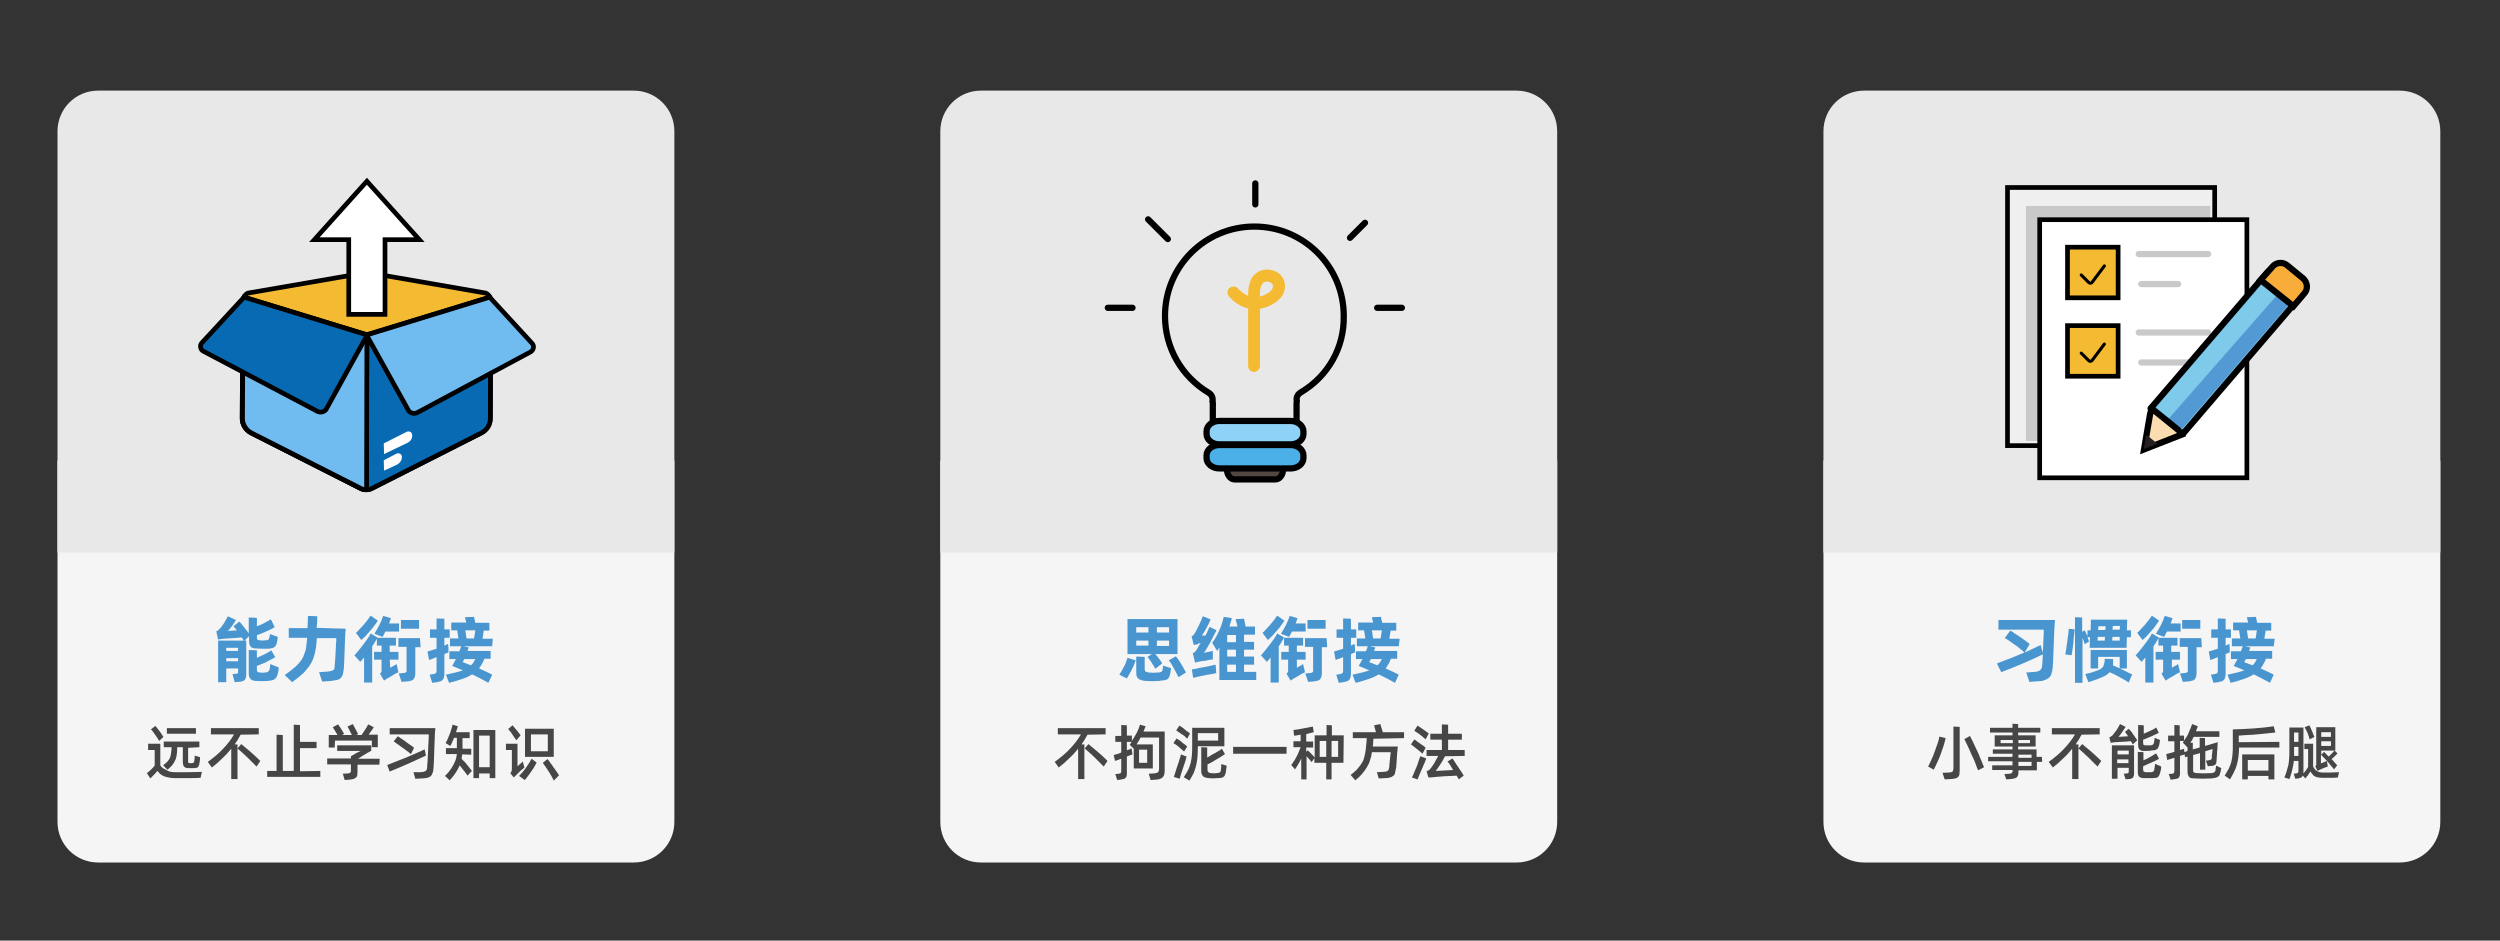 <?xml version="1.0" encoding="utf-8"?>
<!-- Generator: Adobe Illustrator 24.2.3, SVG Export Plug-In . SVG Version: 6.00 Build 0)  -->
<svg version="1.1" id="图层_1" xmlns="http://www.w3.org/2000/svg" xmlns:xlink="http://www.w3.org/1999/xlink" x="0px" y="0px"
	 viewBox="0 0 800 301" style="enable-background:new 0 0 800 301;" xml:space="preserve">
<rect x="0" y="0" width="800" height="301" fill="#333333" stroke="none"/>
<style type="text/css">
	.st0{fill:#F5F5F5;}
	.st1{fill:#4995D0;}
	.st2{fill:#474647;}
	.st3{fill:#E8E8E8;}
	.st4{fill:#F4BA32;stroke:#000000;stroke-width:1.5;stroke-miterlimit:10;}
	.st5{fill:#076AB3;stroke:#000000;stroke-width:1.5;stroke-miterlimit:10;}
	.st6{fill:#70BCF0;stroke:#000000;stroke-width:1.5;stroke-miterlimit:10;}
	.st7{fill:#FFFFFF;}
	.st8{fill:#DFDFF7;stroke:#000000;stroke-width:0.75;stroke-miterlimit:10;}
	.st9{fill:#FFFFFF;stroke:#000000;stroke-width:1.5;stroke-miterlimit:10;}
	.st10{fill:#534741;stroke:#000000;stroke-width:2;stroke-miterlimit:10;}
	.st11{fill:none;stroke:#000000;stroke-width:2;stroke-miterlimit:10;}
	.st12{fill:#F4BA32;}
	.st13{fill:#8FD2F7;stroke:#000000;stroke-width:2;stroke-miterlimit:10;}
	.st14{fill:#4BAFE8;stroke:#000000;stroke-width:2;stroke-miterlimit:10;}
	.st15{fill:none;stroke:#000000;stroke-width:2;stroke-linecap:round;stroke-miterlimit:10;}
	.st16{fill:#EFEFEF;stroke:#000000;stroke-width:1.5;stroke-miterlimit:10;}
	.st17{fill:#C9C9C9;}
	.st18{fill:#F4BA32;stroke:#000000;stroke-linecap:round;stroke-miterlimit:10;}
	.st19{fill:none;stroke:#C9C9C9;stroke-width:2;stroke-linecap:round;stroke-miterlimit:10;}
	.st20{fill:#7DCAEB;stroke:#000000;stroke-width:2;stroke-miterlimit:10;}
	.st21{fill:#5399D3;}
	.st22{fill:#FBDDB1;stroke:#000000;stroke-width:2;stroke-miterlimit:10;}
	.st23{fill:#231F20;}
	.st24{fill:#F8AD3B;stroke:#000000;stroke-width:2;stroke-miterlimit:10;}
</style>
<path class="st0" d="M18.4,147.4h197.4V263c0,7.2-5.8,13-13,13H31.4c-7.2,0-13-5.8-13-13V147.4z"/>
<path class="st0" d="M300.9,147.4h197.4V263c0,7.2-5.8,13-13,13H313.9c-7.2,0-13-5.8-13-13V147.4z"/>
<path class="st0" d="M583.5,147.4h197.4V263c0,7.2-5.8,13-13,13H596.5c-7.2,0-13-5.8-13-13V147.4z"/>
<g>
	<path class="st1" d="M81.8,207.5c-0.7,0-1.3-0.2-1.6-0.6c-0.4-0.4-0.5-1-0.5-1.9v-1.4l-1.5,1.4h0.6v10.6c0,0.5,0,0.9-0.1,1.2
		c-0.1,0.3-0.2,0.6-0.4,0.8c-0.2,0.2-0.5,0.3-0.8,0.4s-0.7,0.2-1.3,0.2l-1.1,0.1l-0.7-2.6l1.2-0.1c0.3,0,0.4-0.1,0.5-0.2
		c0.1-0.1,0.1-0.4,0.1-0.8v-0.7h-3.8v4.4h-2.6V205H78l-0.6-1c-0.4,0-0.8,0-1.3,0.1c-0.5,0-1,0.1-1.5,0.1c-0.5,0-1,0.1-1.5,0.1
		c-0.5,0-1,0.1-1.4,0.1c-0.4,0-0.7,0.1-1,0.1c-0.3,0-0.6,0.1-0.9,0.2l-0.6-2.7c0.2-0.1,0.4-0.1,0.5-0.2s0.2-0.2,0.3-0.3
		c0.1-0.1,0.3-0.3,0.6-0.6c0.3-0.3,0.5-0.7,0.8-1.1c0.3-0.4,0.6-0.8,0.8-1.3c0.3-0.4,0.5-0.9,0.7-1.3l2.6,1.2
		c-0.2,0.3-0.4,0.7-0.7,1.1c-0.2,0.4-0.5,0.7-0.7,1c-0.2,0.3-0.5,0.6-0.7,0.9c-0.2,0.2-0.4,0.4-0.5,0.5c0.4,0,0.9-0.1,1.4-0.1
		c0.5,0,1-0.1,1.5-0.1c-0.2-0.3-0.4-0.5-0.6-0.7c-0.2-0.2-0.3-0.4-0.5-0.6l1.9-1.5c0.2,0.2,0.5,0.5,0.7,0.8s0.5,0.6,0.8,1
		s0.5,0.7,0.8,1s0.5,0.7,0.7,1v-5.1l2.6,0.1v2.7c0.4-0.2,0.8-0.3,1.3-0.5c0.4-0.2,0.9-0.4,1.2-0.6c0.4-0.2,0.8-0.4,1.1-0.6
		s0.6-0.4,0.9-0.5l1.2,2.5c-0.3,0.2-0.7,0.4-1.1,0.6s-0.9,0.5-1.5,0.7c-0.5,0.2-1,0.5-1.6,0.7s-1,0.4-1.5,0.6v0.7
		c0,0.4,0.1,0.6,0.2,0.7c0.1,0.1,0.3,0.1,0.7,0.2c0.6,0.1,1.2,0.1,1.8,0c0.5,0,0.8-0.1,0.9-0.2c0.2-0.1,0.3-0.3,0.4-0.7
		c0.1-0.2,0.1-0.4,0.1-0.5c0-0.2,0.1-0.4,0.1-0.6l2.5,0.9c0,0.2-0.1,0.5-0.1,0.7c0,0.2-0.1,0.4-0.1,0.7c-0.1,0.5-0.2,0.8-0.3,1.1
		c-0.1,0.3-0.3,0.5-0.5,0.7c-0.2,0.2-0.5,0.3-0.8,0.4c-0.3,0.1-0.7,0.1-1.2,0.2C84.5,207.6,83.2,207.6,81.8,207.5z M72.4,207.3v1
		h3.8v-1L72.4,207.3L72.4,207.3z M76.2,211.6l0-1h-3.8v1H76.2z M89.2,213.6c0,0.2-0.1,0.5-0.1,0.9c-0.1,0.4-0.1,0.7-0.2,1
		c-0.1,0.5-0.2,0.8-0.4,1.1c-0.1,0.3-0.3,0.5-0.6,0.7c-0.2,0.2-0.5,0.3-0.9,0.4c-0.3,0.1-0.8,0.1-1.3,0.2c-1.3,0.1-2.6,0.1-3.8,0
		c-0.7,0-1.3-0.2-1.7-0.6c-0.4-0.4-0.6-1-0.6-1.9V208l2.6,0.1v2.4c0.4-0.2,0.8-0.4,1.3-0.6c0.4-0.2,0.9-0.4,1.3-0.6
		c0.4-0.2,0.8-0.4,1.1-0.6c0.4-0.2,0.7-0.4,0.9-0.6l1.3,2.2c-0.4,0.2-0.8,0.5-1.3,0.7c-0.5,0.3-1,0.5-1.5,0.8
		c-0.5,0.3-1.1,0.5-1.6,0.7c-0.6,0.2-1.1,0.5-1.5,0.6v1.2c0,0.4,0.1,0.6,0.2,0.7c0.2,0.1,0.4,0.2,0.8,0.2c0.5,0.1,1.1,0.1,1.6,0
		c0.2,0,0.5,0,0.6-0.1c0.2,0,0.3-0.1,0.4-0.2c0.1-0.1,0.2-0.2,0.3-0.3s0.1-0.3,0.2-0.5c0-0.2,0.1-0.4,0.1-0.7s0.1-0.6,0.1-0.9
		L89.2,213.6z"/>
	<path class="st1" d="M110.6,201.2c0,0.3,0,0.8-0.1,1.4c0,0.7-0.1,1.4-0.1,2.3c0,0.9-0.1,1.8-0.1,2.7s-0.1,1.9-0.1,2.7
		c0,0.9-0.1,1.7-0.1,2.3c0,0.7-0.1,1.2-0.1,1.6c-0.1,0.7-0.2,1.2-0.3,1.7c-0.2,0.4-0.4,0.8-0.7,1.1c-0.3,0.3-0.7,0.5-1.2,0.6
		c-0.5,0.1-1.1,0.2-1.8,0.3l-2.9,0.2l-1-3l2.8-0.2c0.5-0.1,0.9-0.1,1.1-0.2c0.3-0.1,0.5-0.2,0.7-0.3c0.2-0.1,0.3-0.3,0.3-0.6
		c0.1-0.3,0.1-0.6,0.1-1c0-0.2,0-0.5,0.1-1c0-0.4,0.1-0.9,0.1-1.5c0-0.6,0.1-1.1,0.1-1.8c0-0.6,0.1-1.2,0.1-1.8c0-0.6,0-1.1,0.1-1.5
		c0-0.5,0-0.8,0-1h-6.2c-0.1,1.8-0.3,3.3-0.6,4.6c-0.3,1.3-0.7,2.5-1.3,3.5c-0.6,1-1.4,2-2.3,3c-1,0.9-2.2,1.9-3.7,3l-2.4-2.3
		c0.9-0.6,1.6-1.1,2.3-1.7c0.7-0.5,1.3-1.1,1.8-1.6c0.5-0.5,1-1.1,1.3-1.6c0.4-0.6,0.7-1.2,0.9-1.9c0.3-0.7,0.5-1.4,0.6-2.3
		c0.1-0.8,0.2-1.8,0.3-2.8h-5.9v-3.1h6c0-0.7,0.1-1.5,0.1-2.2c0-0.7,0-1.3,0.1-1.7l2.9,0.1c0,0.1,0,0.3,0,0.6c0,0.3,0,0.6,0,0.9
		c0,0.3,0,0.7-0.1,1.1c0,0.4,0,0.8-0.1,1.1L110.6,201.2L110.6,201.2z"/>
	<path class="st1" d="M120.8,204c-0.5,0.9-1,1.9-1.7,2.8v11.6h-2.6v-8c-0.2,0.2-0.4,0.5-0.6,0.7c-0.2,0.2-0.4,0.5-0.6,0.7l-1.9-2.1
		c0.4-0.4,0.8-0.9,1.3-1.5c0.5-0.6,1-1.2,1.5-1.9c0.5-0.7,1-1.3,1.4-1.9c0.4-0.6,0.8-1.2,1-1.7L120.8,204z M120.9,198.6
		c-0.3,0.5-0.7,1-1.1,1.6c-0.4,0.5-0.8,1.1-1.3,1.6s-0.9,1.1-1.4,1.6c-0.5,0.5-1,1-1.5,1.4l-1.7-2.3c0.4-0.3,0.8-0.7,1.2-1.2
		c0.4-0.5,0.9-0.9,1.3-1.4s0.8-1,1.2-1.5c0.4-0.5,0.7-1,1-1.4L120.9,198.6z M119.8,202.8c0.6-0.9,1.1-1.9,1.6-2.8
		c0.5-1,0.9-1.9,1.2-2.9l2.5,0.7c-0.1,0.3-0.2,0.6-0.3,0.9c-0.1,0.3-0.2,0.6-0.3,0.8h3.2v2.6h-4.4c-0.1,0.3-0.3,0.6-0.4,0.8
		c-0.1,0.3-0.3,0.6-0.5,0.9L119.8,202.8z M124.9,213.7c0.3-0.2,0.6-0.4,1-0.6c0.4-0.2,0.7-0.4,1-0.6l0.6,2.6
		c-0.1,0.1-0.3,0.2-0.6,0.3c-0.3,0.1-0.6,0.3-0.9,0.5c-0.3,0.2-0.6,0.4-1,0.6c-0.3,0.2-0.6,0.4-0.9,0.5c-0.2,0.1-0.4,0.2-0.6,0.4
		c-0.2,0.1-0.4,0.2-0.6,0.4l-1.3-2.2c0.2-0.2,0.3-0.4,0.4-0.5c0.1-0.2,0.1-0.4,0.1-0.7v-3.3h-2.4v-2.5h2.4v-2h-1.5v-2.5h6.1v2.5h-2
		v2h2.8v2.5h-2.8L124.9,213.7L124.9,213.7z M134.6,207.1h-1.7v8.3c0,0.6-0.1,1-0.2,1.3c-0.1,0.3-0.3,0.6-0.5,0.8s-0.6,0.3-1,0.4
		c-0.4,0.1-0.9,0.2-1.5,0.2l-1.2,0.1l-0.9-2.7l1.2-0.1c0.3,0,0.5-0.1,0.7-0.1c0.2,0,0.3-0.1,0.4-0.2s0.1-0.2,0.2-0.3s0-0.3,0-0.5
		v-7.3h-2.6v-2.8h6.9L134.6,207.1L134.6,207.1z M134.1,201.2h-5.8v-2.8h5.8V201.2z"/>
	<path class="st1" d="M143.5,208.8c-0.2,0.1-0.4,0.1-0.6,0.2c-0.2,0.1-0.5,0.2-0.7,0.3v5.9c0,0.5,0,1-0.1,1.4
		c-0.1,0.4-0.2,0.7-0.4,0.9c-0.2,0.2-0.4,0.4-0.7,0.5c-0.3,0.1-0.7,0.2-1.2,0.3l-1.5,0.2l-0.8-2.6l1.2-0.2c0.4-0.1,0.7-0.2,0.8-0.3
		c0.1-0.2,0.2-0.4,0.2-0.8v-4.3c-0.5,0.2-0.9,0.3-1.3,0.5c-0.4,0.2-0.8,0.3-1.1,0.4l-0.5-2.7c0.4-0.1,0.8-0.3,1.3-0.4
		c0.5-0.2,1-0.3,1.6-0.5v-3.5h-2.1v-2.7h2.1v-3.5l2.5,0.1v3.4h1.7v2.7h-1.7v2.5c0.2-0.1,0.4-0.2,0.6-0.3c0.2-0.1,0.4-0.2,0.6-0.2
		l0.1,1.3L143.5,208.8z M157.5,206.8h-9.2l1.7,0.4l-0.4,1.1h7.4v2.5h-2c-0.2,0.6-0.5,1.2-0.8,1.7s-0.6,1-0.9,1.4
		c0.7,0.3,1.5,0.7,2.2,1c0.7,0.3,1.4,0.7,2,1l-1.2,2.6c-0.9-0.5-1.8-1-2.6-1.4c-0.9-0.4-1.7-0.9-2.6-1.3c-0.8,0.5-1.8,1-3,1.4
		c-1.2,0.4-2.6,0.9-4.4,1.3l-1-2.6c1.2-0.3,2.2-0.5,3.1-0.7c0.9-0.2,1.7-0.5,2.3-0.7c-0.6-0.2-1.1-0.5-1.7-0.7
		c-0.6-0.2-1.1-0.5-1.7-0.7c0.4-0.7,0.8-1.4,1.2-2.2h-2.1v-2.5h3.2c0.1-0.3,0.2-0.5,0.3-0.8c0.1-0.3,0.2-0.5,0.3-0.8H144v-2.5h2.7
		l-0.4-2.6h-1.9v-2.5h4.8l-0.4-1.7l2.9-0.1l0.4,1.9h4.5v2.5h-1.8l-0.4,2.6h3.3L157.5,206.8L157.5,206.8z M148.6,210.9
		c-0.1,0.2-0.2,0.3-0.3,0.5c-0.1,0.2-0.2,0.3-0.2,0.5c0.8,0.3,1.6,0.6,2.6,1c0.3-0.3,0.6-0.6,0.8-0.9c0.2-0.3,0.4-0.7,0.6-1.1H148.6
		z M148.9,201.7c0.1,0.4,0.1,0.8,0.2,1.3c0.1,0.4,0.1,0.9,0.2,1.3h2.4c0.1-0.4,0.1-0.8,0.2-1.3c0.1-0.4,0.1-0.9,0.2-1.3H148.9z"/>
</g>
<g>
	<path class="st1" d="M358.2,215.9c0.5-0.8,1-1.7,1.5-2.6s0.8-1.9,1.1-2.8l2.6,0.8c-0.2,0.5-0.3,0.9-0.5,1.4c-0.2,0.5-0.4,1-0.7,1.5
		c-0.2,0.5-0.5,1-0.8,1.5c-0.3,0.5-0.5,1-0.8,1.4L358.2,215.9z M368.6,209.3h-7.8v-11.2h16v11.2h-7.1c0.2,0.2,0.4,0.5,0.6,0.7
		c0.2,0.3,0.4,0.5,0.6,0.8c0.2,0.3,0.4,0.5,0.6,0.8c0.2,0.3,0.3,0.5,0.4,0.7l-2.2,1.7c-0.1-0.2-0.3-0.5-0.5-0.9
		c-0.2-0.3-0.5-0.7-0.7-1.1c-0.2-0.4-0.5-0.7-0.7-1c-0.2-0.3-0.4-0.6-0.6-0.8L368.6,209.3z M363.6,200.7v1.7h3.9v-1.7H363.6z
		 M363.6,206.6h3.9V205h-3.9V206.6z M372,214.4c0.1-0.2,0.1-0.5,0.1-0.7s0.1-0.5,0.1-0.7l2.5,0.8c0,0.3,0,0.6-0.1,0.9
		c0,0.3-0.1,0.7-0.2,1.1c-0.1,0.4-0.2,0.8-0.4,1c-0.1,0.3-0.3,0.5-0.6,0.6c-0.3,0.2-0.6,0.3-1,0.3s-0.9,0.1-1.5,0.2
		c-1.5,0.1-2.9,0.1-4.3,0c-1-0.1-1.8-0.3-2.3-0.7c-0.5-0.4-0.7-1-0.7-2v-5.1l2.7,0.1v3.9c0,0.4,0.1,0.7,0.3,0.8
		c0.2,0.1,0.5,0.2,0.9,0.3c1,0.1,2.1,0.1,3.1,0c0.2,0,0.5,0,0.6-0.1c0.2,0,0.3-0.1,0.4-0.1c0.1-0.1,0.2-0.1,0.2-0.2
		C371.9,214.7,372,214.6,372,214.4z M374.1,200.7h-3.9v1.7h3.9V200.7z M374.1,206.6V205h-3.9v1.7H374.1z M376.3,210
		c0.2,0.3,0.5,0.7,0.8,1.1c0.3,0.4,0.6,0.9,0.9,1.4c0.3,0.5,0.6,1,0.8,1.4c0.3,0.5,0.5,0.9,0.7,1.3l-2.4,1.5
		c-0.2-0.4-0.4-0.9-0.7-1.4c-0.3-0.5-0.5-1-0.8-1.5c-0.3-0.5-0.6-1-0.8-1.4c-0.3-0.5-0.5-0.8-0.8-1.1L376.3,210z"/>
	<path class="st1" d="M383.1,206.2c-0.2,0-0.4,0.1-0.6,0.1c-0.2,0-0.3,0.1-0.5,0.1l-0.7-2.8c0.3-0.1,0.5-0.2,0.6-0.4
		c0.1-0.1,0.2-0.3,0.3-0.4c0.1-0.2,0.3-0.4,0.5-0.8c0.2-0.4,0.4-0.9,0.7-1.4c0.3-0.5,0.5-1.1,0.8-1.7c0.3-0.6,0.5-1.2,0.7-1.7l2.5,1
		c-0.4,1-0.9,2-1.4,2.9c-0.5,0.9-1,1.7-1.4,2.3c0.2,0,0.4,0,0.6,0c0.2,0,0.4,0,0.6-0.1c0.3-0.5,0.5-1,0.7-1.5
		c0.2-0.5,0.4-0.9,0.6-1.2l2.2,1.1c-0.3,0.6-0.6,1.2-1,1.9c-0.4,0.7-0.7,1.4-1.1,2.1c-0.4,0.7-0.7,1.3-1.1,1.9
		c-0.3,0.6-0.6,1-0.9,1.3c0.4-0.1,0.9-0.2,1.5-0.3c0.6-0.1,1-0.2,1.4-0.3l0,2.7c-0.1,0-0.4,0.1-0.7,0.1s-0.7,0.1-1.1,0.2
		c-0.4,0.1-0.8,0.2-1.3,0.2c-0.4,0.1-0.8,0.1-1.2,0.2c-0.3,0.1-0.5,0.1-0.8,0.2c-0.2,0.1-0.5,0.1-0.6,0.1l-0.7-3
		c0.3-0.1,0.5-0.2,0.6-0.3c0.1-0.1,0.3-0.3,0.5-0.6c0.2-0.3,0.4-0.6,0.6-1c0.2-0.4,0.5-0.9,0.8-1.3c-0.2,0-0.5,0.1-0.7,0.1
		C383.5,206.1,383.3,206.1,383.1,206.2z M389.1,214.1l0.1,1.3c-0.2,0-0.5,0.1-0.9,0.2s-0.8,0.2-1.3,0.2c-0.5,0.1-1,0.2-1.5,0.3
		c-0.5,0.1-1.1,0.2-1.5,0.3s-0.9,0.2-1.3,0.3s-0.7,0.2-0.9,0.2l-0.4-2.7c0.2,0,0.4-0.1,0.8-0.1c0.4-0.1,0.8-0.2,1.3-0.3
		c0.5-0.1,1-0.2,1.6-0.3c0.6-0.1,1.1-0.2,1.6-0.3c0.5-0.1,1-0.2,1.4-0.3c0.4-0.1,0.7-0.2,0.9-0.2L389.1,214.1z M402,215v2.6h-11.8
		v-10.4l-0.7,1.1l-1.6-2.6c0.9-1.2,1.6-2.5,2.2-3.8c0.6-1.3,1.1-2.8,1.5-4.5l2.6,0.4c-0.2,0.9-0.5,1.8-0.8,2.7h2.6l-0.6-2.4l2.7-0.1
		l0.5,2.5h3v2.6h-3.5v2.3h3.2v2.5h-3.2v2.2h3.2v2.6h-3.2v2.3L402,215L402,215z M395.5,203.2h-2.8v2.3h2.8V203.2z M395.5,207.9h-2.8
		v2.2h2.8V207.9z M392.7,215h2.8v-2.3h-2.8V215z"/>
	<path class="st1" d="M410.9,204c-0.5,0.9-1,1.9-1.7,2.8v11.6h-2.6v-8c-0.2,0.2-0.4,0.5-0.6,0.7c-0.2,0.2-0.4,0.5-0.6,0.7l-1.9-2.1
		c0.4-0.4,0.8-0.9,1.3-1.5c0.5-0.6,1-1.3,1.5-1.9c0.5-0.7,1-1.3,1.4-1.9c0.4-0.6,0.8-1.2,1-1.7L410.9,204z M411,198.6
		c-0.3,0.5-0.7,1-1.1,1.6s-0.8,1.1-1.3,1.6s-0.9,1.1-1.4,1.6c-0.5,0.5-1,1-1.5,1.4l-1.7-2.3c0.4-0.3,0.8-0.7,1.2-1.2
		c0.4-0.5,0.9-0.9,1.3-1.4c0.4-0.5,0.8-1,1.2-1.5c0.4-0.5,0.7-1,1-1.4L411,198.6z M409.9,202.8c0.6-0.9,1.1-1.9,1.6-2.8
		c0.5-1,0.9-1.9,1.2-2.9l2.5,0.7c-0.1,0.3-0.2,0.6-0.3,0.9s-0.2,0.6-0.3,0.8h3.2v2.6h-4.4c-0.1,0.3-0.3,0.6-0.4,0.8
		c-0.1,0.3-0.3,0.6-0.5,0.9L409.9,202.8z M415,213.7c0.3-0.2,0.6-0.4,1-0.6s0.7-0.4,1-0.6l0.6,2.6c-0.1,0.1-0.3,0.2-0.6,0.3
		c-0.3,0.1-0.6,0.3-0.9,0.5c-0.3,0.2-0.6,0.4-1,0.6c-0.3,0.2-0.6,0.4-0.9,0.5c-0.2,0.1-0.4,0.2-0.6,0.4c-0.2,0.1-0.4,0.2-0.6,0.4
		l-1.3-2.2c0.2-0.2,0.3-0.4,0.4-0.5c0.1-0.2,0.1-0.4,0.1-0.7v-3.3H410v-2.5h2.4v-2h-1.5v-2.5h6.1v2.5h-2v2h2.8v2.5H415L415,213.7
		L415,213.7z M424.7,207.1H423v8.3c0,0.6-0.1,1-0.2,1.3c-0.1,0.3-0.3,0.6-0.5,0.8c-0.2,0.2-0.6,0.3-1,0.4c-0.4,0.1-0.9,0.2-1.5,0.2
		l-1.2,0.1l-0.9-2.7l1.2-0.1c0.3,0,0.5-0.1,0.7-0.1c0.2,0,0.3-0.1,0.4-0.2c0.1-0.1,0.1-0.2,0.2-0.3s0-0.3,0-0.5v-7.3h-2.6v-2.8h6.9
		L424.7,207.1L424.7,207.1z M424.2,201.2h-5.8v-2.8h5.8V201.2z"/>
	<path class="st1" d="M433.6,208.8c-0.2,0.1-0.4,0.1-0.6,0.2s-0.5,0.2-0.7,0.3v5.9c0,0.5,0,1-0.1,1.4c-0.1,0.4-0.2,0.7-0.4,0.9
		c-0.2,0.2-0.4,0.4-0.7,0.5c-0.3,0.1-0.7,0.2-1.2,0.3l-1.5,0.2l-0.8-2.6l1.2-0.2c0.4-0.1,0.7-0.2,0.8-0.3c0.1-0.2,0.2-0.4,0.2-0.8
		v-4.3c-0.5,0.2-0.9,0.3-1.3,0.5c-0.4,0.1-0.8,0.3-1.1,0.4l-0.5-2.7c0.4-0.1,0.8-0.3,1.3-0.4c0.5-0.2,1-0.3,1.6-0.5v-3.5h-2.1v-2.7
		h2.1v-3.5l2.5,0.1v3.4h1.7v2.7h-1.7v2.5c0.2-0.1,0.4-0.2,0.6-0.3c0.2-0.1,0.4-0.2,0.6-0.2l0.1,1.3L433.6,208.8z M447.6,206.8h-9.2
		l1.7,0.4l-0.4,1.1h7.4v2.5h-2c-0.2,0.6-0.5,1.2-0.8,1.7c-0.3,0.5-0.6,1-0.9,1.4c0.7,0.3,1.5,0.7,2.2,1c0.7,0.3,1.4,0.7,2,1
		l-1.2,2.6c-0.9-0.5-1.8-1-2.6-1.4c-0.9-0.4-1.7-0.9-2.6-1.3c-0.8,0.5-1.8,1-3,1.4c-1.2,0.4-2.6,0.9-4.4,1.3l-1-2.6
		c1.2-0.3,2.2-0.5,3.1-0.7s1.7-0.5,2.3-0.7c-0.6-0.2-1.1-0.5-1.7-0.7c-0.6-0.2-1.1-0.5-1.7-0.7c0.4-0.7,0.8-1.4,1.2-2.2h-2.1v-2.5
		h3.2c0.1-0.3,0.2-0.5,0.3-0.8c0.1-0.3,0.2-0.5,0.3-0.8h-3.5v-2.5h2.7l-0.4-2.6h-1.9v-2.5h4.8l-0.4-1.7l2.9-0.1l0.4,1.9h4.5v2.5
		h-1.8l-0.4,2.6h3.3L447.6,206.8L447.6,206.8z M438.7,210.9c-0.1,0.2-0.2,0.3-0.3,0.5c-0.1,0.2-0.2,0.3-0.2,0.5
		c0.8,0.3,1.6,0.6,2.6,1c0.3-0.3,0.6-0.6,0.8-0.9c0.2-0.3,0.4-0.7,0.6-1.1H438.7z M439,201.7c0.1,0.4,0.1,0.8,0.2,1.3
		c0.1,0.4,0.1,0.9,0.2,1.3h2.4c0.1-0.4,0.1-0.8,0.2-1.3c0.1-0.4,0.1-0.9,0.2-1.3H439z"/>
</g>
<g>
	<g>
		<path class="st2" d="M56.2,247.1c1.4,0,2.8,0,4.2,0c1.4,0,2.8-0.1,4.2-0.1l-0.4,1.9c-1.4,0.1-2.8,0.1-4.2,0.1c-1.4,0-2.7,0-4.2,0
			c-0.7,0-1.3-0.1-1.8-0.2c-0.5-0.1-1-0.2-1.5-0.4c-0.4-0.2-0.8-0.4-1.2-0.7c-0.3-0.3-0.6-0.6-0.9-1c-0.4,0.4-0.7,0.8-1.1,1.2
			c-0.4,0.4-0.8,0.8-1.2,1.2l-1.1-1.7c0.5-0.4,0.9-0.7,1.3-1.1c0.4-0.4,0.8-0.8,1.2-1.3v-5h-2.1v-2h3.9v6.9c0.4,0.7,1,1.1,1.8,1.4
			C54,247,55,247.1,56.2,247.1z M50.9,237.1c-0.1-0.2-0.3-0.5-0.5-0.9c-0.2-0.3-0.5-0.7-0.7-1c-0.2-0.3-0.5-0.7-0.7-1
			c-0.2-0.3-0.5-0.6-0.7-0.8l1.4-1.1c0.2,0.2,0.4,0.4,0.6,0.7c0.2,0.3,0.5,0.6,0.7,0.9c0.2,0.3,0.5,0.6,0.7,1
			c0.2,0.3,0.4,0.6,0.6,0.9L50.9,237.1z M60.2,239.3v4.1c0,0.3,0,0.6,0.1,0.7c0.1,0.1,0.2,0.1,0.5,0.1h0.6c0.3,0,0.5-0.1,0.6-0.2
			c0.1-0.1,0.2-0.4,0.2-0.8c0-0.2,0.1-0.5,0.1-0.7c0-0.2,0-0.5,0-0.7l1.7,0.5c0,0.2,0,0.5,0,0.7c0,0.3-0.1,0.5-0.1,0.8
			c-0.1,0.4-0.1,0.7-0.2,1c-0.1,0.3-0.2,0.5-0.3,0.6c-0.1,0.2-0.3,0.3-0.6,0.3c-0.2,0.1-0.5,0.1-0.9,0.1h-1.6
			c-0.7,0-1.2-0.2-1.4-0.5c-0.3-0.3-0.4-0.9-0.4-1.7v-4.5h-1.8c0,0.1,0,0.2,0,0.3c0,0.1,0,0.2,0,0.2c0,0.9-0.1,1.6-0.2,2.3
			c-0.1,0.6-0.3,1.2-0.6,1.7c-0.2,0.5-0.6,1-0.9,1.4c-0.4,0.4-0.9,0.9-1.4,1.3l-1.4-1.4c0.5-0.4,1-0.8,1.3-1.1
			c0.3-0.4,0.6-0.7,0.8-1.1c0.2-0.4,0.3-0.9,0.4-1.4c0.1-0.5,0.1-1.1,0.2-1.8c0-0.1,0-0.1,0-0.2s0-0.2,0-0.2h-2.5v-1.8h11.4v1.8
			L60.2,239.3L60.2,239.3z M62.7,234.8h-9.3V233h9.3V234.8z"/>
		<path class="st2" d="M77,235.1c-0.3,0.5-0.6,1.1-0.9,1.6c-0.3,0.5-0.7,1-1,1.5l0.9,0v11.1h-2v-9.7c-0.9,1.1-1.8,2.1-2.9,3.1
			c-1,1-2.1,2-3.3,2.9l-1.3-1.8c1.8-1.3,3.5-2.7,4.9-4.2c1.4-1.5,2.6-3,3.5-4.6h-7.4v-2h15.3v2L77,235.1L77,235.1z M77.2,238.1
			c1.1,0.9,2.1,1.8,3.1,2.6c1,0.9,2,1.8,3,2.8l-1.2,1.8c-1-1-2-2-3-3c-1-0.9-2-1.9-3.1-2.8L77.2,238.1z"/>
		<path class="st2" d="M102.5,246.7v1.9h-17v-1.9h3v-11.6l2,0.1v11.5H94v-14.8l2,0.1v5.4h5.3v2H96v7.4L102.5,246.7L102.5,246.7z"/>
		<path class="st2" d="M121.4,244.7h-7v2.3c0,0.5-0.1,0.9-0.1,1.2c-0.1,0.3-0.2,0.5-0.5,0.7c-0.2,0.2-0.5,0.3-0.8,0.4
			s-0.8,0.1-1.3,0.2l-1.4,0.1l-0.6-2l1.5-0.1c0.2,0,0.4,0,0.6-0.1c0.2,0,0.3-0.1,0.3-0.2c0.1-0.1,0.1-0.2,0.2-0.3c0-0.1,0-0.3,0-0.6
			v-1.7h-7.6v-1.9h7.6V242c0.1-0.1,0.3-0.2,0.7-0.4s0.6-0.4,1-0.6c0.3-0.2,0.7-0.3,1-0.5c0.3-0.2,0.5-0.2,0.6-0.2h-7.7v-1.8h10.9
			v1.8c-0.2,0-0.4,0.2-0.8,0.4c-0.4,0.2-0.8,0.4-1.2,0.7c-0.5,0.3-0.9,0.5-1.3,0.8c-0.4,0.3-0.8,0.5-1,0.6v0h7L121.4,244.7
			L121.4,244.7z M107.1,239.2h-1.9v-4h2.8c-0.2-0.4-0.5-0.8-0.7-1.2c-0.3-0.4-0.5-0.8-0.8-1.3l1.7-0.9c0.3,0.5,0.6,0.9,1,1.5
			c0.3,0.5,0.6,1,0.9,1.5l-0.6,0.4h3.1c-0.2-0.5-0.5-0.9-0.7-1.4c-0.2-0.5-0.5-0.9-0.7-1.3l1.7-0.8c0.2,0.4,0.5,0.9,0.8,1.5
			c0.3,0.6,0.6,1.1,0.9,1.7l-0.6,0.3h1.7c0.4-0.6,0.8-1.2,1.2-1.8s0.7-1.1,0.9-1.6l1.8,0.9c-0.2,0.4-0.5,0.8-0.8,1.2
			c-0.3,0.4-0.6,0.8-0.8,1.2h2.9v4H119V237h-11.8L107.1,239.2L107.1,239.2z"/>
		<path class="st2" d="M136.3,241.8c-1.9,0.9-3.8,1.7-5.7,2.6c-1.9,0.8-3.9,1.7-5.9,2.5l-0.8-2.1c2.1-0.8,4.1-1.6,6.1-2.4
			c2-0.8,3.9-1.7,5.9-2.6L136.3,241.8z M134.4,247.1c0.4,0,0.8-0.1,1.1-0.1c0.3-0.1,0.5-0.2,0.7-0.3c0.2-0.1,0.3-0.3,0.4-0.6
			s0.1-0.6,0.1-1c0-0.2,0-0.5,0.1-1.1c0-0.5,0.1-1.2,0.1-1.9c0-0.7,0.1-1.4,0.1-2.2c0-0.8,0.1-1.5,0.1-2.2c0-0.7,0.1-1.3,0.1-1.8
			c0-0.5,0-0.8,0-0.9h-12.5v-2h14.6c0,0.2,0,0.6-0.1,1.2c0,0.6-0.1,1.4-0.1,2.3c0,0.9-0.1,1.8-0.1,2.8c0,1-0.1,2-0.1,2.9
			c0,0.9-0.1,1.7-0.1,2.4c0,0.7-0.1,1.1-0.1,1.3c0,0.6-0.1,1.1-0.3,1.5c-0.1,0.4-0.3,0.7-0.6,1c-0.3,0.2-0.6,0.4-1.1,0.5
			c-0.5,0.1-1,0.2-1.6,0.2l-2.2,0.1l-0.6-2.1L134.4,247.1z M131.5,241.3c-0.3-0.3-0.8-0.6-1.3-1c-0.5-0.4-1-0.8-1.5-1.1
			c-0.5-0.4-1-0.7-1.5-1.1c-0.5-0.3-0.9-0.6-1.2-0.9l1.3-1.6c0.3,0.2,0.7,0.5,1.2,0.8c0.5,0.3,0.9,0.6,1.4,1s1,0.7,1.4,1
			c0.5,0.3,0.9,0.6,1.2,0.9L131.5,241.3z"/>
		<path class="st2" d="M147.9,241.4c-0.1,0.5-0.1,1-0.2,1.4c0.3,0.3,0.5,0.6,0.9,0.9c0.3,0.3,0.6,0.7,0.9,1.1c0.3,0.3,0.6,0.7,0.8,1
			c0.3,0.3,0.5,0.6,0.7,0.9l-1.4,1.5c-0.1-0.2-0.3-0.5-0.5-0.7c-0.2-0.3-0.4-0.6-0.6-0.8c-0.2-0.3-0.5-0.6-0.7-0.9
			c-0.2-0.3-0.5-0.6-0.7-0.9c-0.3,0.8-0.8,1.6-1.3,2.4c-0.5,0.8-1.2,1.6-1.9,2.4l-1.5-1.4c0.6-0.6,1.1-1.1,1.5-1.7
			c0.4-0.5,0.8-1.1,1.1-1.7c0.3-0.6,0.6-1.1,0.8-1.7c0.2-0.6,0.3-1.2,0.4-1.9h-3.5v-1.9h3.5c0-0.2,0-0.4,0-0.7c0-0.3,0-0.6,0-0.9
			c0-0.3,0-0.6,0-0.9s0-0.6,0-0.8h-0.9c-0.2,0.5-0.4,1-0.6,1.4c-0.2,0.5-0.4,0.9-0.6,1.2l-1.5-0.9c0.2-0.5,0.5-0.9,0.7-1.4
			c0.2-0.5,0.4-1,0.6-1.5c0.2-0.5,0.4-1,0.5-1.5c0.2-0.5,0.3-1,0.4-1.5l1.7,0.5c-0.1,0.5-0.3,1.1-0.6,1.9h4.4v1.9H148
			c0,0.3,0,0.5,0,0.9s0,0.6,0,0.9c0,0.3,0,0.6,0,0.9c0,0.3,0,0.5,0,0.7h2.8v1.9L147.9,241.4L147.9,241.4z M158.5,233.5V249h-1.8
			v-1.5h-3.4v1.5l-1.8,0v-15.4H158.5z M156.7,245.5v-10.1h-3.4v10.1H156.7z"/>
		<path class="st2" d="M167.8,245.6c-0.2,0.2-0.4,0.4-0.7,0.6s-0.6,0.5-0.9,0.8c-0.3,0.3-0.6,0.6-0.9,0.9c-0.3,0.3-0.6,0.6-0.9,0.9
			l-1.1-1.4c0.2-0.2,0.3-0.4,0.4-0.6c0-0.2,0.1-0.4,0.1-0.7V240h-1.9v-2h3.7v7.2l1.7-1.5L167.8,245.6z M165.2,236.9
			c-0.1-0.2-0.3-0.5-0.5-0.8c-0.2-0.3-0.5-0.6-0.7-1s-0.5-0.7-0.7-1c-0.2-0.3-0.5-0.6-0.7-0.8l1.4-1.2c0.2,0.2,0.4,0.4,0.6,0.7
			c0.2,0.3,0.5,0.6,0.7,0.8c0.2,0.3,0.5,0.6,0.7,0.9c0.2,0.3,0.4,0.5,0.6,0.8L165.2,236.9z M171.7,244c-0.2,0.5-0.5,1-0.8,1.5
			c-0.3,0.5-0.6,1-1,1.5c-0.3,0.5-0.7,1-1,1.4c-0.3,0.5-0.7,0.9-1,1.2l-1.8-1.3c0.4-0.4,0.7-0.8,1.1-1.2c0.4-0.4,0.7-0.9,1.1-1.4
			c0.3-0.5,0.7-1,1-1.5c0.3-0.5,0.6-1,0.8-1.4L171.7,244z M177.2,233.2v9H168v-9H177.2z M169.9,240.4h5.4V235h-5.4V240.4z
			 M177.2,249.8c-0.2-0.4-0.4-0.9-0.7-1.4c-0.3-0.5-0.6-1-0.9-1.5c-0.3-0.5-0.7-1-1-1.5c-0.3-0.5-0.7-0.9-0.9-1.3l1.5-1.2
			c0.3,0.3,0.6,0.7,0.9,1.2c0.3,0.4,0.7,0.9,1,1.4c0.3,0.5,0.7,0.9,1,1.4c0.3,0.5,0.6,0.9,0.8,1.2L177.2,249.8z"/>
	</g>
</g>
<g>
	<g>
		<path class="st2" d="M348,235.1c-0.3,0.5-0.6,1.1-0.9,1.6c-0.3,0.5-0.7,1-1,1.5l0.9,0v11.1h-2v-9.7c-0.9,1.1-1.8,2.1-2.9,3.1
			c-1,1-2.1,2-3.3,2.9l-1.3-1.8c1.8-1.3,3.5-2.7,4.9-4.2c1.4-1.5,2.6-3,3.5-4.6h-7.4v-2h15.3v2L348,235.1L348,235.1z M348.3,238.1
			c1.1,0.9,2.1,1.8,3.1,2.6s2,1.8,3,2.8l-1.2,1.8c-1-1-2-2-3-3c-1-0.9-2-1.9-3.1-2.8L348.3,238.1z"/>
		<path class="st2" d="M372.7,234.1c0,0.1,0,0.3,0,0.7c0,0.4,0,0.9,0,1.4c0,0.6,0,1.2,0,1.9c0,0.7,0,1.4,0,2.2s0,1.5,0,2.2
			c0,0.7,0,1.3,0,1.9c0,0.6,0,1.1,0,1.5c0,0.4,0,0.6,0,0.8c0,0.5-0.1,1-0.2,1.3c-0.1,0.3-0.3,0.6-0.5,0.8c-0.2,0.2-0.5,0.3-0.9,0.5
			c-0.4,0.1-0.9,0.2-1.4,0.2l-1.5,0.1l-0.6-2l1.4-0.1c0.4,0,0.7-0.1,0.9-0.1c0.2-0.1,0.4-0.1,0.6-0.2c0.1-0.1,0.2-0.3,0.3-0.5
			c0.1-0.2,0.1-0.5,0.1-0.9c0-0.1,0-0.5,0-1s0-1.1,0-1.8c0-0.7,0-1.4,0-2.1c0-0.7,0-1.5,0-2.1c0-0.7,0-1.3,0-1.8c0-0.5,0-0.8,0-1
			H365c-0.2,0.4-0.4,0.7-0.6,1.1c-0.2,0.4-0.5,0.7-0.7,1.1h5.2v7.7h-6.1v-6.5c0,0,0,0,0,0.1c0,0,0,0,0,0.1l-1.3-1.3
			c0.1-0.1,0.2-0.3,0.3-0.4c0.1-0.1,0.2-0.3,0.3-0.5h-1.5v2.7c0.3-0.1,0.6-0.2,0.8-0.3c0.3-0.1,0.5-0.2,0.7-0.3l0.3,1.9
			c-0.2,0.1-0.5,0.2-0.8,0.3c-0.3,0.1-0.6,0.2-1,0.4v5.3c0,0.4,0,0.7-0.1,1c-0.1,0.2-0.2,0.4-0.4,0.6c-0.2,0.2-0.4,0.3-0.7,0.3
			c-0.3,0.1-0.6,0.1-1,0.2l-0.9,0.1l-0.6-1.9l1-0.1c0.3,0,0.6-0.1,0.7-0.2c0.1-0.1,0.2-0.3,0.2-0.6v-4c-0.4,0.1-0.8,0.3-1.1,0.4
			c-0.3,0.1-0.6,0.2-0.9,0.3l-0.4-1.9c0.3-0.1,0.7-0.2,1.1-0.3c0.4-0.1,0.9-0.3,1.3-0.5v-3.4h-1.9v-1.9h1.9V232l1.8,0.1v3.3h1.6v1.7
			c0.5-0.8,1-1.6,1.5-2.5s0.8-1.8,1.1-2.7l1.8,0.5c-0.2,0.6-0.5,1.1-0.7,1.7L372.7,234.1L372.7,234.1z M364.5,244.1h2.6v-4.2h-2.6
			V244.1z"/>
		<path class="st2" d="M378.9,240.5c-0.2-0.2-0.5-0.5-0.8-0.7c-0.3-0.3-0.6-0.5-0.9-0.8c-0.3-0.3-0.6-0.5-0.9-0.7
			c-0.3-0.2-0.6-0.4-0.8-0.5l1-1.5c0.2,0.2,0.5,0.3,0.8,0.5c0.3,0.2,0.6,0.4,0.9,0.7s0.6,0.5,0.9,0.7c0.3,0.2,0.6,0.5,0.8,0.7
			L378.9,240.5z M379.7,242.1c0,0.1-0.1,0.4-0.2,0.8c-0.1,0.4-0.2,0.8-0.4,1.3c-0.2,0.5-0.3,1-0.5,1.5c-0.2,0.5-0.3,1-0.5,1.5
			c-0.2,0.5-0.3,0.9-0.4,1.3c-0.1,0.4-0.2,0.6-0.2,0.7l-1.9-0.6c0.1-0.2,0.2-0.4,0.3-0.8c0.1-0.4,0.3-0.8,0.4-1.3
			c0.2-0.5,0.3-1,0.5-1.5c0.2-0.5,0.3-1,0.5-1.5c0.1-0.5,0.3-0.9,0.4-1.3c0.1-0.4,0.2-0.6,0.2-0.8L379.7,242.1z M379.9,236.4
			c-0.2-0.2-0.4-0.4-0.7-0.7c-0.3-0.3-0.6-0.5-1-0.7c-0.3-0.2-0.6-0.5-1-0.7c-0.3-0.2-0.6-0.4-0.8-0.6l1-1.5
			c0.2,0.1,0.5,0.3,0.8,0.5c0.3,0.2,0.6,0.4,0.9,0.7s0.6,0.5,0.9,0.7c0.3,0.2,0.6,0.4,0.8,0.6L379.9,236.4z M383.3,238.8
			c0,1.2,0,2.3-0.1,3.3s-0.2,1.9-0.4,2.7c-0.2,0.9-0.5,1.7-0.8,2.5c-0.4,0.8-0.8,1.6-1.4,2.5l-1.8-1.1c0.6-0.9,1-1.6,1.4-2.3
			c0.3-0.7,0.6-1.4,0.8-2.2c0.2-0.8,0.3-1.6,0.4-2.5c0.1-0.9,0.1-2,0.1-3.2v-5.6h10.3v5.9H383.3z M383.3,234.6v2.4h6.5v-2.4H383.3z
			 M392.5,245c0,0.4,0,0.7-0.1,1c0,0.3-0.1,0.6-0.1,1c-0.1,0.4-0.2,0.7-0.3,1c-0.1,0.3-0.3,0.5-0.5,0.6c-0.2,0.2-0.5,0.3-0.8,0.3
			c-0.3,0.1-0.7,0.1-1.2,0.1c-0.9,0.1-1.8,0.1-2.7,0c-0.8-0.1-1.4-0.2-1.8-0.6s-0.6-0.9-0.6-1.7v-7.6l1.9,0.1v3.2
			c0.4-0.2,0.8-0.4,1.2-0.7s0.9-0.5,1.3-0.7c0.4-0.3,0.8-0.5,1.2-0.7s0.7-0.5,1-0.7l1,1.7c-0.3,0.2-0.7,0.5-1.2,0.8
			c-0.5,0.3-1,0.6-1.5,0.9c-0.5,0.3-1,0.6-1.5,0.9c-0.5,0.3-1,0.5-1.4,0.7v1.7c0,0.2,0,0.4,0.1,0.5c0,0.1,0.1,0.2,0.2,0.3
			c0.1,0.1,0.2,0.1,0.3,0.2c0.1,0,0.3,0.1,0.5,0.1c0.6,0.1,1.2,0.1,1.8,0c0.3,0,0.5-0.1,0.7-0.1c0.2,0,0.3-0.1,0.4-0.2
			c0.1-0.1,0.2-0.2,0.2-0.3s0.1-0.3,0.1-0.6c0-0.3,0.1-0.6,0.1-0.8c0-0.3,0-0.6,0-0.9L392.5,245z"/>
		<path class="st2" d="M394.6,241.2V239h17.1v2.2H394.6z"/>
		<path class="st2" d="M429.9,244.1h-3.8v5.3h-1.7v-5.3h-3.8v-1.5l-0.9,1.3c-0.2-0.3-0.4-0.6-0.7-0.9c-0.3-0.3-0.6-0.7-0.9-1v7.4
			h-1.7v-6.7c-0.3,0.7-0.6,1.3-1,1.9c-0.3,0.6-0.7,1.1-1,1.6l-1.2-1.4c0.3-0.4,0.6-0.8,0.9-1.3c0.3-0.5,0.6-0.9,0.8-1.4
			c0.3-0.5,0.5-1,0.7-1.5c0.2-0.5,0.4-1,0.6-1.5h-2.3v-1.9h2.3v-2.1c-0.4,0.1-0.8,0.1-1.1,0.2s-0.7,0.1-1,0.1l-0.2-1.8
			c0.4-0.1,0.9-0.1,1.5-0.2c0.5-0.1,1.1-0.2,1.6-0.3c0.6-0.1,1.1-0.2,1.6-0.3c0.5-0.1,1-0.2,1.5-0.3l0.3,1.8
			c-0.7,0.2-1.5,0.4-2.4,0.6v2.4h2.2v1.9H418v1.4l0.5-0.5c0.2,0.2,0.3,0.3,0.5,0.5c0.2,0.2,0.4,0.4,0.6,0.6c0.2,0.2,0.4,0.4,0.6,0.6
			c0.2,0.2,0.3,0.4,0.5,0.6v-7.1h3.8v-3.3l1.7,0.1v3.2h3.8L429.9,244.1L429.9,244.1z M424.4,242.2v-5.1h-2.1v5.1H424.4z
			 M428.2,237.1h-2.1v5.1h2.1V237.1z"/>
		<path class="st2" d="M439.5,236.4c0,0.3-0.1,0.7-0.1,1.1c0,0.4,0,0.8-0.1,1.2c0,0.1,0,0.1,0,0.1c0,0.1,0,0.1,0,0.1h8
			c0,0.1,0,0.4-0.1,0.7c0,0.4,0,0.8-0.1,1.3c0,0.5-0.1,1-0.1,1.5c0,0.6-0.1,1.1-0.1,1.5c0,0.5-0.1,0.9-0.1,1.3c0,0.4,0,0.6-0.1,0.7
			c-0.1,0.6-0.2,1.1-0.3,1.5c-0.1,0.4-0.3,0.7-0.6,0.9c-0.3,0.2-0.6,0.4-1,0.5s-0.9,0.2-1.5,0.2l-2.1,0.1l-0.6-2l1.9-0.1
			c0.4,0,0.8-0.1,1-0.1c0.3-0.1,0.5-0.1,0.6-0.3c0.2-0.1,0.3-0.3,0.3-0.5c0.1-0.2,0.1-0.5,0.2-0.9c0-0.1,0-0.2,0-0.4s0-0.5,0.1-0.8
			c0-0.3,0-0.6,0.1-1c0-0.3,0-0.7,0.1-1c0-0.3,0-0.6,0.1-0.8c0-0.2,0-0.4,0-0.5h-6c-0.1,0.9-0.3,1.8-0.6,2.6c-0.2,0.8-0.6,1.5-1,2.2
			c-0.4,0.7-0.9,1.4-1.5,2.1c-0.6,0.7-1.3,1.4-2.2,2.1l-1.5-1.7c0.9-0.7,1.7-1.4,2.3-2.1c0.6-0.7,1.1-1.4,1.5-2.1
			c0.4-0.7,0.6-1.6,0.8-2.5c0.2-0.9,0.3-1.9,0.4-3.1c0-0.3,0.1-0.7,0.1-1c0-0.3,0-0.7,0.1-1h-4.5v-1.9h7.4c-0.1-0.4-0.2-0.7-0.3-1.1
			c-0.1-0.4-0.2-0.7-0.3-1.1l2-0.4l0.8,2.6h6.8v1.9L439.5,236.4L439.5,236.4z"/>
		<path class="st2" d="M455.2,241.2c-0.2-0.2-0.5-0.5-0.9-0.8s-0.7-0.6-1-0.8c-0.3-0.3-0.7-0.5-1-0.8c-0.3-0.2-0.6-0.5-0.8-0.6
			l1.1-1.6c0.2,0.2,0.5,0.3,0.8,0.6c0.3,0.2,0.6,0.5,1,0.7c0.3,0.3,0.7,0.5,1,0.7c0.3,0.2,0.6,0.5,0.8,0.7L455.2,241.2z
			 M451.8,248.8c0.1-0.2,0.2-0.4,0.4-0.8s0.3-0.7,0.5-1.2c0.2-0.4,0.4-0.9,0.6-1.4c0.2-0.5,0.4-1,0.5-1.4c0.2-0.5,0.3-0.8,0.4-1.2
			c0.1-0.3,0.2-0.6,0.3-0.8l1.9,0.7c-0.1,0.2-0.1,0.4-0.3,0.8c-0.1,0.4-0.3,0.8-0.5,1.2c-0.2,0.5-0.4,0.9-0.6,1.4
			c-0.2,0.5-0.4,1-0.6,1.4c-0.2,0.4-0.3,0.8-0.5,1.2c-0.1,0.3-0.2,0.6-0.3,0.7L451.8,248.8z M456.2,236.6c-0.2-0.2-0.5-0.4-0.8-0.7
			c-0.3-0.3-0.6-0.5-1-0.8c-0.3-0.3-0.7-0.5-1-0.7c-0.3-0.2-0.6-0.4-0.8-0.6l1-1.6c0.2,0.1,0.5,0.3,0.8,0.5c0.3,0.2,0.6,0.4,1,0.7
			c0.3,0.2,0.7,0.5,1,0.7c0.3,0.2,0.6,0.5,0.8,0.6L456.2,236.6z M462.4,242c-0.2,0.4-0.5,0.9-0.7,1.3c-0.3,0.5-0.5,0.9-0.8,1.3
			c-0.3,0.4-0.5,0.8-0.8,1.2c-0.3,0.4-0.5,0.7-0.7,0.9l5.6-0.3c-0.3-0.5-0.6-1-0.9-1.5c-0.3-0.5-0.6-0.9-0.9-1.2l1.6-1
			c0.2,0.3,0.5,0.7,0.8,1.2c0.3,0.5,0.6,1,1,1.5c0.3,0.5,0.6,1,1,1.5c0.3,0.5,0.6,1,0.8,1.3l-1.6,1.2c-0.2-0.4-0.4-0.8-0.7-1.2
			c-0.4,0-0.9,0.1-1.6,0.1c-0.7,0-1.5,0.1-2.3,0.1c-0.8,0.1-1.7,0.1-2.6,0.2s-1.7,0.2-2.5,0.2l-0.6-2c0.3-0.1,0.5-0.2,0.7-0.3
			c0.1-0.1,0.3-0.2,0.4-0.4c0.1-0.1,0.3-0.3,0.5-0.6c0.2-0.3,0.4-0.6,0.7-1c0.2-0.4,0.5-0.8,0.7-1.3c0.3-0.4,0.5-0.9,0.7-1.3h-3.7
			v-1.9h4.9v-3.3h-3.7v-1.9h3.7v-3l2,0.1v2.9h4.4v1.9h-4.4v3.3h5.3v1.9L462.4,242L462.4,242z"/>
	</g>
</g>
<g>
	<path class="st1" d="M653.9,209.3c-2.3,1.1-4.6,2.2-6.8,3.1c-2.3,1-4.5,1.8-6.7,2.7l-1.4-2.8c1.3-0.5,2.7-1,4.2-1.6
		c1.5-0.6,3-1.2,4.6-1.9c-0.4-0.4-0.8-0.8-1.4-1.2c-0.5-0.5-1.1-0.9-1.7-1.3c-0.6-0.4-1.1-0.8-1.7-1.2c-0.6-0.4-1-0.7-1.5-0.9
		l1.8-2.4c0.4,0.2,0.9,0.5,1.4,0.9c0.6,0.4,1.1,0.7,1.7,1.1s1.1,0.8,1.7,1.2c0.5,0.4,1,0.8,1.4,1.1l-1.6,2.7
		c0.9-0.4,1.7-0.8,2.6-1.2s1.7-0.8,2.5-1.2l0.4,1.5L653.9,209.3z M657.6,198.4c0,0.2,0,0.5-0.1,1c0,0.5,0,1.1-0.1,1.8
		c0,0.7-0.1,1.5-0.1,2.3c0,0.9-0.1,1.7-0.1,2.6c0,0.9-0.1,1.8-0.1,2.6c0,0.9-0.1,1.7-0.1,2.4c0,0.7,0,1.3-0.1,1.8
		c0,0.5,0,0.9-0.1,1.1c-0.1,0.7-0.2,1.3-0.4,1.8c-0.2,0.5-0.5,0.9-0.9,1.2s-0.8,0.5-1.4,0.7c-0.5,0.2-1.2,0.3-1.9,0.3l-2.8,0.2l-1-3
		l2.7-0.2c0.4,0,0.8-0.1,1.1-0.2c0.3-0.1,0.5-0.2,0.7-0.4c0.2-0.2,0.3-0.4,0.4-0.6s0.2-0.6,0.2-1c0-0.2,0-0.6,0.1-1.2
		c0-0.6,0.1-1.3,0.1-2.1c0-0.8,0.1-1.6,0.1-2.5c0-0.9,0.1-1.7,0.1-2.5c0-0.8,0.1-1.4,0.1-2c0-0.6,0-0.9,0-1h-14.5v-3.1L657.6,198.4
		L657.6,198.4z"/>
	<path class="st1" d="M660.9,209.4c0.1-0.5,0.2-1.1,0.3-1.8c0.1-0.7,0.2-1.4,0.3-2.2c0.1-0.8,0.2-1.5,0.3-2.2c0.1-0.7,0.2-1.4,0.2-2
		l1.9,0.2c-0.1,0.5-0.1,1.2-0.2,1.9c-0.1,0.7-0.2,1.5-0.2,2.3c-0.1,0.8-0.2,1.5-0.3,2.3c-0.1,0.7-0.2,1.3-0.3,1.8L660.9,209.4z
		 M667.1,206.1c-0.1-0.2-0.2-0.6-0.3-0.9c-0.1-0.4-0.3-0.8-0.4-1.1v14.4H664v-21l2.3,0.1v4.6l0.8-0.5c0.1,0.2,0.2,0.4,0.4,0.8
		c0.2,0.4,0.3,0.7,0.5,1.1v-1.9h1l0.1-3.4h11.6l-0.1,3.4h1.3v2.2h-1.3l-0.1,3.4h-11.8l0.1-3.4h-0.8c0.1,0.3,0.2,0.5,0.3,0.8
		c0.1,0.2,0.2,0.5,0.2,0.6L667.1,206.1z M681.2,218.4c-0.3-0.2-0.8-0.5-1.3-0.8c-0.5-0.3-1-0.6-1.6-0.9c-0.6-0.3-1.1-0.6-1.7-0.9
		c-0.6-0.3-1-0.5-1.5-0.7c-0.5,0.6-1.3,1.1-2.4,1.6c-1.1,0.5-2.5,1-4.4,1.6l-1-2.6c1.4-0.3,2.4-0.6,3.2-0.9c0.8-0.3,1.4-0.5,1.8-0.8
		c0.4-0.3,0.7-0.6,0.8-0.9c0.1-0.3,0.2-0.6,0.3-1c0-0.2,0.1-0.5,0.1-0.7c0-0.2,0-0.5,0-0.6l2.7,0.1c0,0.1,0,0.2,0,0.3
		c0,0.1,0,0.3,0,0.4c0,0.1,0,0.3,0,0.4s0,0.2,0,0.3c0,0.1,0,0.2,0,0.3c0,0.1,0,0.2-0.1,0.3c0.5,0.2,1,0.4,1.6,0.7
		c0.6,0.3,1.1,0.5,1.7,0.8c0.6,0.3,1.1,0.5,1.6,0.8c0.5,0.2,1,0.5,1.3,0.6L681.2,218.4z M678.3,213.9v-3.7h-6.9v3.7H669V208h11.6
		v5.9L678.3,213.9L678.3,213.9z M671.2,205h2.3l0.1-1.2h-2.3L671.2,205z M671.4,201.6h2.3l0.1-1.2h-2.3L671.4,201.6z M678.3,203.8
		H676l-0.1,1.2h2.4L678.3,203.8z M678.4,200.3h-2.3l-0.1,1.2h2.3L678.4,200.3z"/>
	<path class="st1" d="M690.8,204c-0.5,0.9-1,1.9-1.7,2.8v11.6h-2.6v-8c-0.2,0.2-0.4,0.5-0.6,0.7c-0.2,0.2-0.4,0.5-0.6,0.7l-1.9-2.1
		c0.4-0.4,0.8-0.9,1.3-1.5c0.5-0.6,1-1.2,1.5-1.9c0.5-0.7,1-1.3,1.4-1.9c0.4-0.6,0.8-1.2,1-1.7L690.8,204z M690.9,198.6
		c-0.3,0.5-0.7,1-1.1,1.6s-0.8,1.1-1.3,1.6s-0.9,1.1-1.4,1.6c-0.5,0.5-1,1-1.5,1.4l-1.7-2.3c0.4-0.3,0.8-0.7,1.2-1.2
		c0.4-0.5,0.9-0.9,1.3-1.4c0.4-0.5,0.8-1,1.2-1.5c0.4-0.5,0.7-1,1-1.4L690.9,198.6z M689.9,202.8c0.6-0.9,1.1-1.9,1.6-2.8
		c0.5-1,0.9-1.9,1.2-2.9l2.5,0.7c-0.1,0.3-0.2,0.6-0.3,0.9c-0.1,0.3-0.2,0.6-0.3,0.8h3.2v2.6h-4.4c-0.1,0.3-0.3,0.6-0.4,0.8
		c-0.1,0.3-0.3,0.6-0.5,0.9L689.9,202.8z M695,213.7c0.3-0.2,0.6-0.4,1-0.6c0.4-0.2,0.7-0.4,1-0.6l0.6,2.6c-0.1,0.1-0.3,0.2-0.6,0.3
		c-0.3,0.1-0.6,0.3-0.9,0.5s-0.6,0.4-1,0.6c-0.3,0.2-0.6,0.4-0.9,0.5c-0.2,0.1-0.4,0.2-0.6,0.4s-0.4,0.2-0.6,0.4l-1.3-2.2
		c0.2-0.2,0.3-0.4,0.4-0.5c0.1-0.2,0.1-0.4,0.1-0.7v-3.3h-2.4v-2.5h2.4v-2h-1.5v-2.5h6.1v2.5h-2v2h2.8v2.5H695L695,213.7L695,213.7z
		 M704.6,207.1h-1.7v8.3c0,0.6-0.1,1-0.2,1.3c-0.1,0.3-0.3,0.6-0.5,0.8c-0.2,0.2-0.6,0.3-1,0.4c-0.4,0.1-0.9,0.2-1.5,0.2l-1.2,0.1
		l-0.9-2.7l1.2-0.1c0.3,0,0.5-0.1,0.7-0.1c0.2,0,0.3-0.1,0.4-0.2c0.1-0.1,0.1-0.2,0.2-0.3s0-0.3,0-0.5v-7.3h-2.6v-2.8h6.9
		L704.6,207.1L704.6,207.1z M704.1,201.2h-5.8v-2.8h5.8V201.2z"/>
	<path class="st1" d="M713.5,208.8c-0.2,0.1-0.4,0.1-0.6,0.2s-0.5,0.2-0.7,0.3v5.9c0,0.5,0,1-0.1,1.4c-0.1,0.4-0.2,0.7-0.4,0.9
		c-0.2,0.2-0.4,0.4-0.7,0.5c-0.3,0.1-0.7,0.2-1.2,0.3l-1.5,0.2l-0.8-2.6l1.2-0.2c0.4-0.1,0.7-0.2,0.8-0.3c0.1-0.2,0.2-0.4,0.2-0.8
		v-4.3c-0.5,0.2-0.9,0.3-1.3,0.5c-0.4,0.2-0.8,0.3-1.1,0.4l-0.5-2.7c0.4-0.1,0.8-0.3,1.3-0.4c0.5-0.2,1-0.3,1.6-0.5v-3.5h-2.1v-2.7
		h2.1v-3.5l2.5,0.1v3.4h1.7v2.7h-1.7v2.5c0.2-0.1,0.4-0.2,0.6-0.3c0.2-0.1,0.4-0.2,0.6-0.2l0.1,1.3L713.5,208.8z M727.6,206.8h-9.2
		l1.7,0.4l-0.4,1.1h7.4v2.5h-2c-0.2,0.6-0.5,1.2-0.8,1.7c-0.3,0.5-0.6,1-0.9,1.4c0.7,0.3,1.5,0.7,2.2,1c0.7,0.3,1.4,0.7,2,1
		l-1.2,2.6c-0.9-0.5-1.8-1-2.6-1.4c-0.9-0.4-1.7-0.9-2.6-1.3c-0.8,0.5-1.8,1-3,1.4s-2.6,0.9-4.4,1.3l-1-2.6c1.2-0.3,2.2-0.5,3.1-0.7
		s1.7-0.5,2.3-0.7c-0.6-0.2-1.1-0.5-1.7-0.7c-0.6-0.2-1.1-0.5-1.7-0.7c0.4-0.7,0.8-1.4,1.2-2.2h-2.1v-2.5h3.2
		c0.1-0.3,0.2-0.5,0.3-0.8c0.1-0.3,0.2-0.5,0.3-0.8h-3.5v-2.5h2.7l-0.4-2.6h-1.9v-2.5h4.8l-0.4-1.7l2.9-0.1l0.4,1.9h4.5v2.5h-1.8
		l-0.4,2.6h3.3L727.6,206.8L727.6,206.8z M718.7,210.9c-0.1,0.2-0.2,0.3-0.3,0.5c-0.1,0.2-0.2,0.3-0.2,0.5c0.8,0.3,1.6,0.6,2.6,1
		c0.3-0.3,0.6-0.6,0.8-0.9c0.2-0.3,0.4-0.7,0.6-1.1H718.7z M719,201.7c0.1,0.4,0.1,0.8,0.2,1.3c0.1,0.4,0.1,0.9,0.2,1.3h2.4
		c0.1-0.4,0.1-0.8,0.2-1.3c0.1-0.4,0.1-0.9,0.2-1.3H719z"/>
</g>
<g>
	<g>
		<path class="st2" d="M617,245.3c0.4-0.7,0.7-1.5,1.1-2.3c0.4-0.8,0.7-1.7,1-2.5c0.3-0.9,0.6-1.7,0.9-2.5c0.3-0.8,0.5-1.6,0.6-2.3
			l2,0.5c-0.2,0.8-0.4,1.7-0.7,2.6c-0.3,0.9-0.6,1.8-0.9,2.6c-0.3,0.9-0.7,1.7-1.1,2.6c-0.4,0.8-0.7,1.6-1.1,2.3L617,245.3z
			 M623.7,247.2c0.3,0,0.5-0.1,0.7-0.1c0.2-0.1,0.3-0.1,0.4-0.2c0.1-0.1,0.2-0.2,0.2-0.4c0-0.2,0.1-0.4,0.1-0.6v-13.4l2,0.1v14
			c0,0.5-0.1,1-0.1,1.3c-0.1,0.3-0.2,0.6-0.5,0.8c-0.2,0.2-0.5,0.4-0.9,0.4c-0.4,0.1-0.8,0.2-1.4,0.2l-1.9,0.1l-0.7-2.1L623.7,247.2
			z M630.4,235.5c0.2,0.4,0.4,0.9,0.7,1.4c0.3,0.5,0.5,1.1,0.8,1.7c0.3,0.6,0.6,1.2,0.9,1.9c0.3,0.6,0.6,1.3,0.8,1.9
			c0.3,0.6,0.5,1.2,0.7,1.7s0.4,1,0.6,1.4l-1.9,1c-0.3-0.7-0.6-1.4-0.9-2.3s-0.8-1.8-1.2-2.7c-0.4-0.9-0.8-1.9-1.2-2.7
			c-0.4-0.9-0.8-1.7-1.1-2.3L630.4,235.5z"/>
		<path class="st2" d="M653.5,243.8h-1.7v2.7h-5.9v0.4c0,0.5,0,0.8-0.1,1.1s-0.2,0.5-0.4,0.7s-0.5,0.3-0.8,0.4
			c-0.3,0.1-0.7,0.1-1.2,0.2l-1.4,0.1l-0.6-1.7l1.5-0.1c0.2,0,0.4,0,0.6-0.1c0.1,0,0.3-0.1,0.3-0.2s0.1-0.2,0.2-0.3s0-0.3,0-0.5
			v-0.1h-6.5v-1.5h6.5v-1.3h-7.8v-1.4h7.8v-1h-6.3v-1.4h6.3v-0.9h-5.7v-3.6h5.7v-0.9h-7.2v-1.5h7.2v-1.3l1.8,0.1v1.2h7.1v1.5h-7.1
			v0.9h5.6v3.6h-5.6v0.9h5.9v2.4h1.7L653.5,243.8L653.5,243.8z M644.1,237.8v-1h-3.9v1H644.1z M645.9,236.8v1h3.7v-1H645.9z
			 M645.9,242.5h4.2v-1h-4.2V242.5z M650.1,243.8h-4.2v1.3h4.2V243.8z"/>
		<path class="st2" d="M666.1,235.1c-0.3,0.5-0.6,1.1-0.9,1.6c-0.3,0.5-0.7,1-1,1.5l0.9,0v11.1h-2v-9.7c-0.9,1.1-1.8,2.1-2.9,3.1
			c-1,1-2.1,2-3.3,2.9l-1.3-1.8c1.8-1.3,3.5-2.7,4.9-4.2c1.4-1.5,2.6-3,3.5-4.6h-7.4v-2h15.3v2L666.1,235.1L666.1,235.1z
			 M666.3,238.1c1.1,0.9,2.1,1.8,3.1,2.6c1,0.9,2,1.8,3,2.8l-1.2,1.8c-1-1-2-2-3-3c-1-0.9-2-1.9-3.1-2.8L666.3,238.1z"/>
		<path class="st2" d="M681.2,233.2c0.2,0.2,0.4,0.5,0.7,0.8c0.3,0.3,0.5,0.6,0.7,1c0.3,0.3,0.5,0.7,0.7,1c0.2,0.3,0.5,0.6,0.6,0.9
			l-1.4,1.3c-0.1-0.1-0.2-0.3-0.3-0.5s-0.2-0.3-0.3-0.5c-0.4,0-0.8,0-1.4,0.1c-0.6,0-1.2,0.1-1.8,0.1s-1.2,0.1-1.8,0.1
			c-0.6,0.1-1.1,0.1-1.5,0.2l-0.4-1.8c0.2,0,0.4-0.1,0.5-0.2c0.1-0.1,0.2-0.2,0.4-0.3c0.1-0.1,0.3-0.3,0.5-0.6
			c0.2-0.3,0.5-0.6,0.7-0.9c0.2-0.3,0.5-0.7,0.7-1.1c0.2-0.4,0.4-0.7,0.6-1.1l1.8,0.9c-0.2,0.3-0.4,0.6-0.6,0.9s-0.4,0.6-0.6,0.9
			c-0.2,0.3-0.4,0.6-0.6,0.8c-0.2,0.3-0.4,0.5-0.5,0.6l3.1-0.2l-1-1.4L681.2,233.2z M675.8,238.5h7.1v8.9c0,0.4,0,0.7-0.1,0.9
			c-0.1,0.2-0.2,0.4-0.3,0.6c-0.2,0.1-0.4,0.2-0.6,0.3s-0.6,0.1-1,0.1l-0.7,0.1l-0.6-1.8l1-0.1c0.2,0,0.4-0.1,0.5-0.2
			c0.1-0.1,0.1-0.3,0.1-0.6v-1h-3.6v3.5h-1.8L675.8,238.5L675.8,238.5z M677.6,240.2v1.2h3.6v-1.2H677.6z M681.1,244.1V243h-3.6v1.2
			H681.1z M685.9,240.3c-0.6,0-1-0.2-1.3-0.5c-0.3-0.3-0.4-0.8-0.4-1.5V232l1.8,0.1v2.7c0.4-0.2,0.7-0.3,1.1-0.5s0.8-0.3,1.1-0.5
			c0.4-0.2,0.7-0.3,1-0.5s0.6-0.3,0.8-0.5l0.8,1.7c-0.3,0.2-0.6,0.3-1,0.5c-0.4,0.2-0.8,0.4-1.3,0.6c-0.4,0.2-0.9,0.4-1.4,0.6
			c-0.5,0.2-0.9,0.4-1.3,0.5v0.9c0,0.3,0.1,0.6,0.1,0.7c0.1,0.1,0.3,0.2,0.6,0.2c0.6,0,1.2,0,1.7,0c0.2,0,0.4,0,0.5-0.1
			c0.1,0,0.2-0.1,0.3-0.2c0.1-0.1,0.1-0.2,0.2-0.3c0-0.1,0.1-0.3,0.1-0.5c0-0.2,0.1-0.4,0.1-0.6c0-0.2,0.1-0.4,0.1-0.7l1.7,0.7
			c0,0.3-0.1,0.5-0.1,0.7c0,0.2-0.1,0.5-0.1,0.7c-0.1,0.4-0.2,0.7-0.3,0.9c-0.1,0.2-0.2,0.4-0.4,0.6c-0.2,0.1-0.4,0.2-0.6,0.3
			c-0.2,0.1-0.6,0.1-0.9,0.1C687.9,240.3,686.9,240.3,685.9,240.3z M691.6,245.3c0,0.3-0.1,0.6-0.1,0.9c-0.1,0.3-0.1,0.6-0.2,0.9
			c-0.1,0.4-0.2,0.7-0.3,0.9c-0.1,0.2-0.2,0.4-0.4,0.6c-0.2,0.2-0.4,0.3-0.7,0.3s-0.6,0.1-1,0.1c-1,0-2,0-3,0
			c-0.6,0-1.1-0.2-1.4-0.5c-0.3-0.3-0.4-0.8-0.4-1.6v-6.3l1.8,0.1v2.6c0.4-0.2,0.7-0.3,1.1-0.5c0.4-0.2,0.8-0.4,1.1-0.6
			c0.4-0.2,0.7-0.4,1-0.6s0.6-0.4,0.9-0.5l0.9,1.7c-0.3,0.2-0.7,0.4-1.1,0.6c-0.4,0.2-0.9,0.4-1.3,0.6c-0.5,0.2-0.9,0.4-1.4,0.6
			c-0.5,0.2-0.9,0.4-1.3,0.6v1c0,0.4,0.1,0.6,0.2,0.7c0.1,0.1,0.4,0.2,0.7,0.2c0.5,0,1,0,1.5,0c0.2,0,0.4,0,0.6-0.1
			c0.1,0,0.3-0.1,0.3-0.2c0.1-0.1,0.2-0.2,0.2-0.3c0-0.1,0.1-0.3,0.1-0.5c0.1-0.5,0.2-1,0.2-1.6L691.6,245.3z"/>
		<path class="st2" d="M710.8,245.8c0,0.2,0,0.3-0.1,0.5c0,0.2-0.1,0.4-0.1,0.6c-0.1,0.4-0.2,0.7-0.3,1c-0.1,0.3-0.3,0.5-0.5,0.6
			c-0.2,0.2-0.5,0.3-0.9,0.4c-0.4,0.1-0.8,0.1-1.3,0.2c-1.8,0.1-3.5,0.1-5.2,0c-0.5,0-0.9-0.1-1.2-0.1c-0.3-0.1-0.6-0.2-0.7-0.4
			s-0.3-0.5-0.4-0.8c-0.1-0.3-0.1-0.8-0.1-1.3v-4.4l-0.8,0.2l-0.1-0.9c-0.2,0.1-0.4,0.2-0.7,0.2c-0.2,0.1-0.5,0.2-0.8,0.3v5.4
			c0,0.4,0,0.7-0.1,1c-0.1,0.2-0.2,0.4-0.3,0.6c-0.2,0.1-0.4,0.3-0.7,0.3c-0.3,0.1-0.6,0.1-1.1,0.2l-0.8,0.1l-0.6-1.8l0.9-0.1
			c0.4,0,0.6-0.1,0.7-0.2s0.2-0.3,0.2-0.7v-4.2c-0.4,0.1-0.9,0.3-1.3,0.4c-0.4,0.1-0.7,0.2-1,0.3l-0.3-1.9c0.3-0.1,0.7-0.2,1.2-0.3
			c0.5-0.1,0.9-0.3,1.4-0.4v-3.4h-2v-1.8h2v-3.4l1.7,0.1v3.3h1.4v1.6c0.3-0.4,0.5-0.8,0.8-1.2c0.3-0.4,0.5-0.9,0.7-1.4
			s0.4-0.9,0.6-1.4c0.2-0.5,0.3-0.9,0.5-1.3l1.8,0.7c-0.1,0.3-0.2,0.6-0.3,0.8c-0.1,0.3-0.2,0.6-0.3,0.8h7.5v1.8H702
			c-0.2,0.3-0.4,0.7-0.5,1c-0.2,0.3-0.4,0.6-0.6,0.9l0.8,0v2.1l2.2-0.6v-3.1l1.7,0.1v2.5l4.1-1.2c0,0.3-0.1,0.8-0.1,1.2
			c0,0.5,0,1-0.1,1.5s0,1.1-0.1,1.6c0,0.5-0.1,1-0.1,1.5c0,0.4-0.1,0.6-0.1,0.9c-0.1,0.2-0.2,0.4-0.3,0.5c-0.2,0.1-0.4,0.2-0.6,0.3
			c-0.3,0.1-0.6,0.1-0.9,0.1l-0.9,0.1l-0.6-1.8l0.8-0.1c0.2,0,0.3-0.1,0.5-0.1c0.1,0,0.2-0.1,0.3-0.1c0.1-0.1,0.1-0.2,0.2-0.3
			s0.1-0.2,0.1-0.4c0-0.1,0-0.2,0-0.5c0-0.3,0-0.5,0.1-0.9c0-0.3,0-0.6,0.1-0.8c0-0.3,0-0.4,0-0.5l-2.3,0.7v5.9h-1.7V241l-2.2,0.6
			v4.3c0,0.3,0,0.6,0,0.8c0,0.2,0.1,0.3,0.2,0.4c0.1,0.1,0.2,0.2,0.4,0.2c0.2,0,0.4,0.1,0.7,0.1c1.4,0.1,2.8,0.1,4.2,0
			c0.3,0,0.6,0,0.8-0.1c0.2,0,0.4-0.1,0.5-0.2c0.1-0.1,0.2-0.2,0.3-0.4c0.1-0.2,0.1-0.4,0.1-0.7c0-0.2,0.1-0.3,0.1-0.5
			c0-0.2,0-0.3,0.1-0.5L710.8,245.8z M700,240.3V239l-0.1,0.1l-1.4-1.5c0.1-0.1,0.2-0.3,0.4-0.5h-1.3v2.9c0.2-0.1,0.5-0.2,0.7-0.2
			c0.2-0.1,0.4-0.1,0.6-0.2l0.1,1.1L700,240.3z"/>
		<path class="st2" d="M729.4,237.4v1.8h-12.9c0,1.1-0.1,2.1-0.2,3c-0.1,0.9-0.3,1.7-0.5,2.5c-0.2,0.8-0.5,1.5-0.9,2.3
			c-0.3,0.7-0.8,1.5-1.3,2.4l-1.7-1.2c0.5-0.8,0.9-1.5,1.3-2.2c0.3-0.7,0.6-1.4,0.8-2.1c0.2-0.7,0.3-1.6,0.4-2.5s0.1-1.9,0.1-3.2
			v-4.8c1,0,2.1-0.1,3.2-0.1c1.1-0.1,2.3-0.1,3.4-0.2c1.1-0.1,2.3-0.2,3.4-0.3c1.1-0.1,2.1-0.3,3.1-0.4l0.5,2
			c-0.8,0.1-1.8,0.2-2.8,0.3c-1,0.1-2.1,0.2-3.1,0.3c-1,0.1-2.1,0.2-3.1,0.2c-1,0.1-1.9,0.1-2.7,0.2v2.1L729.4,237.4L729.4,237.4z
			 M717.5,241.4h10.3v8h-1.9v-1.1h-6.6v1.1h-1.8L717.5,241.4L717.5,241.4z M719.3,243.2v3.4h6.6v-3.4H719.3z"/>
		<path class="st2" d="M743.3,247.2c0.9,0,1.8,0,2.6,0c0.9,0,1.7-0.1,2.6-0.1l-0.4,1.7c-0.9,0.1-1.7,0.1-2.5,0.1c-0.8,0-1.7,0-2.5,0
			c-0.5,0-0.9-0.1-1.2-0.1c-0.3-0.1-0.7-0.1-1-0.3c-0.3-0.1-0.6-0.3-0.8-0.6s-0.5-0.6-0.8-1c-0.2,0.4-0.5,0.7-0.7,1.1
			c-0.3,0.4-0.6,0.7-0.9,1.1l-0.8-0.9c-0.1,0.2-0.3,0.4-0.5,0.6c-0.2,0.1-0.6,0.2-1,0.3l-0.9,0.1l-0.5-1.6l0.7-0.1
			c0.3,0,0.5-0.1,0.6-0.2s0.2-0.3,0.2-0.5v-3.3h-1.5c0,0.5-0.1,1-0.2,1.5c-0.1,0.5-0.2,1-0.3,1.4c-0.1,0.5-0.2,0.9-0.4,1.4
			c-0.1,0.5-0.3,1-0.5,1.5l-1.6-0.5c0.3-0.7,0.5-1.3,0.7-1.9c0.2-0.6,0.3-1.2,0.5-1.8s0.2-1.3,0.3-2.1c0.1-0.8,0.1-1.7,0.1-2.8v-7.4
			h4.5v14.5v0.2c0.3-0.3,0.5-0.7,0.8-1c0.3-0.4,0.5-0.7,0.7-1.1v-5.7h-1.2V238h2.8v7.3c0.2,0.4,0.4,0.7,0.6,0.9
			c0.2,0.2,0.4,0.4,0.7,0.6c0.2,0.1,0.5,0.2,0.8,0.3C742.6,247.2,742.9,247.2,743.3,247.2z M735.5,241.9V239h-1.4v1.3
			c0,0.3,0,0.6,0,0.8c0,0.3,0,0.5,0,0.8H735.5z M734.1,234.4v3h1.4v-3H734.1z M739.1,236.6c-0.1-0.3-0.2-0.6-0.3-1
			c-0.1-0.4-0.3-0.7-0.4-1.1c-0.2-0.4-0.3-0.7-0.5-1c-0.2-0.3-0.3-0.6-0.4-0.8l1.5-0.6c0.1,0.2,0.2,0.5,0.4,0.8
			c0.1,0.3,0.3,0.6,0.4,1c0.2,0.3,0.3,0.7,0.4,1c0.1,0.3,0.3,0.6,0.4,0.9L739.1,236.6z M744.9,245.3c-0.2,0.1-0.3,0.1-0.6,0.2
			c-0.2,0.1-0.5,0.2-0.8,0.3c-0.3,0.1-0.6,0.3-0.9,0.4c-0.3,0.1-0.6,0.3-1,0.5l-0.7-1.5c0.1-0.1,0.2-0.3,0.3-0.4c0-0.1,0-0.2,0-0.3
			v-11.8h6.1v7.4h-0.3l1,1c-0.3,0.3-0.6,0.6-0.9,0.9c-0.3,0.3-0.6,0.6-1,0.9c0.3,0.3,0.6,0.6,0.9,1c0.3,0.3,0.6,0.7,0.9,1l-1,1.3
			c-0.7-0.8-1.3-1.6-2-2.4c-0.7-0.8-1.4-1.5-2.2-2.3v2.8l1.9-0.8L744.9,245.3z M742.8,234.3v1.5h3.1v-1.5H742.8z M745.9,238.7v-1.5
			h-3.1v1.5H745.9z M745.2,242.1c0.3-0.3,0.6-0.6,0.9-0.9c0.3-0.3,0.6-0.6,0.9-1h-4.2v1.3l0.9-0.9c0.3,0.3,0.5,0.5,0.7,0.7
			C744.7,241.6,744.9,241.9,745.2,242.1z"/>
	</g>
</g>
<path class="st3" d="M498.3,176.8H300.9V42c0-7.2,5.8-13,13-13h171.4c7.2,0,13,5.8,13,13L498.3,176.8L498.3,176.8z"/>
<path class="st3" d="M215.8,176.8H18.4V42c0-7.2,5.8-13,13-13h171.4c7.2,0,13,5.8,13,13L215.8,176.8L215.8,176.8z"/>
<path class="st3" d="M780.9,176.8H583.5V42c0-7.2,5.8-13,13-13h171.4c7.2,0,13,5.8,13,13L780.9,176.8L780.9,176.8z"/>
<path class="st4" d="M115.1,87.6l-35.8,6.2c-1,0.5-1.6,1.6-1.6,2.7l-0.2,37.4c0,1.9,1.1,3.7,2.8,4.6l35.1,17.8
	c1.1,0.6,2.4,0.6,3.6,0l35.1-17.8c1.7-0.9,2.8-2.6,2.8-4.6l0.2-37.4c0-1.1-0.6-2.2-1.6-2.7l-35.7-6.2
	C118.2,86.9,116.5,86.9,115.1,87.6L115.1,87.6z"/>
<path class="st5" d="M77.7,96.5l-0.2,37.4c0,1.9,1.1,3.7,2.8,4.6l35.1,17.8c0.6,0.3,1.2,0.4,1.8,0.4 M117.2,156.7
	c0.6,0,1.2-0.1,1.8-0.4l35.1-17.8c1.7-0.9,2.8-2.6,2.8-4.6l0.1-37.4c0-0.5-0.1-1-0.3-1.4l-39.3,12L117.2,156.7z"/>
<path class="st6" d="M117.4,107.1l-39.3-12c-0.2,0.4-0.3,0.9-0.3,1.4l-0.2,37.4c0,1.9,1.1,3.7,2.8,4.6l35.1,17.8
	c0.6,0.3,1.2,0.4,1.8,0.4L117.4,107.1z"/>
<g>
	<path class="st7" d="M122.9,145.3l7.5-3.6c1-0.5,1.6-1.4,1.5-2.5c0-0.4-0.2-0.8-0.6-1c-0.4-0.2-0.8-0.2-1.2,0l-7.3,3.7L122.9,145.3
		L122.9,145.3z"/>
	<path class="st7" d="M122.9,150.6l4.1-1.9c1-0.5,1.6-1.4,1.6-2.5c0-0.4-0.2-0.8-0.6-1c-0.3-0.2-0.8-0.2-1.2,0l-4,2.1L122.9,150.6
		L122.9,150.6z"/>
</g>
<path class="st8" d="M122.9,150.6"/>
<path class="st5" d="M78.1,95.1l-13.5,14.6c-0.4,0.4-0.5,0.9-0.4,1.5c0.1,0.5,0.4,1,0.9,1.2l36.4,19.2c0.9,0.5,2.1,0.3,2.8-0.5
	l13.2-23.9L78.1,95.1z"/>
<path class="st6" d="M156.7,95.1l13.5,14.7c0.4,0.4,0.6,0.9,0.5,1.5c-0.1,0.5-0.4,1-0.9,1.3L133.6,132c-0.9,0.5-2.1,0.3-2.8-0.5
	l-13.5-24.3L156.7,95.1z"/>
<polygon class="st9" points="134.2,76.7 117.4,58 100.6,76.7 111.6,76.7 111.6,100.6 123.2,100.6 123.2,76.7 "/>
<path class="st10" d="M410.6,150.1c0,1.8-1.1,3.3-2.4,3.3h-13.2c-1.3,0-2.4-1.5-2.4-3.3v-0.9c0-1.8,1.1-3.3,2.4-3.3h13.2
	c1.3,0,2.4,1.5,2.4,3.3V150.1z"/>
<path class="st11" d="M416.2,125.6c-1,0.6-1.5,1.7-1.2,2.8c0,0.2-0.1,0.4-0.1,0.5v9.3h-26.8V129c0-0.2,0-0.4-0.1-0.5
	c0.2-1.1-0.2-2.2-1.2-2.8c-8.7-5.2-14-14.4-14-24.6c0-15.8,12.8-28.6,28.6-28.6s28.6,12.8,28.6,28.6
	C430.2,111.2,425,120.4,416.2,125.6L416.2,125.6z"/>
<path class="st12" d="M393.3,94.9c1.8,2,3.9,3.3,6.1,3.8v18.4c0,1.1,0.9,1.9,1.9,1.9s1.9-0.9,1.9-1.9V98.8c2.4-0.4,5.1-1.7,6.7-3.6
	c1.3-1.7,1.7-3.7,0.9-5.6c-0.5-1.4-1.7-2.5-3.3-3c-1.7-0.6-3.5-0.4-4.9,0.4c-2.9,1.7-3.2,5-3.2,7.7c-1.4-0.6-2.5-1.6-3.3-2.4
	c-0.7-0.8-1.9-0.8-2.7-0.1C392.6,92.9,392.6,94.1,393.3,94.9z M404.5,90.3c0.2-0.1,0.6-0.2,0.9-0.2c0.3,0,0.6,0.1,0.8,0.1
	c0.5,0.2,0.8,0.5,1,0.8c0.2,0.5,0.3,1-0.3,1.8c-0.8,1-2.3,1.7-3.7,2.1C403.1,93,403.3,91,404.5,90.3z"/>
<path class="st13" d="M417.1,138v0.9c0,1.8-1.8,3.3-4.1,3.3h-22.8c-2.3,0-4.1-1.5-4.1-3.3V138c0-1.8,1.8-3.3,4.1-3.3H413
	C415.2,134.7,417.1,136.2,417.1,138L417.1,138z"/>
<path class="st14" d="M417.1,146.6c0,1.8-1.8,3.3-4.1,3.3h-22.8c-2.3,0-4.1-1.5-4.1-3.3v-0.9c0-1.8,1.8-3.3,4.1-3.3H413
	c2.3,0,4.1,1.5,4.1,3.3V146.6z"/>
<line class="st15" x1="367.4" y1="70.2" x2="373.7" y2="76.5"/>
<line class="st15" x1="354.5" y1="98.5" x2="362.4" y2="98.5"/>
<line class="st15" x1="448.6" y1="98.5" x2="440.7" y2="98.5"/>
<line class="st15" x1="432" y1="76.1" x2="436.8" y2="71.3"/>
<line class="st15" x1="401.7" y1="65.4" x2="401.7" y2="58.7"/>
<g>
	<rect x="642.4" y="60" class="st16" width="66.3" height="82.6"/>
	<rect x="648.3" y="65.9" class="st17" width="59" height="75.2"/>
	<rect x="652.7" y="70.3" class="st9" width="66.3" height="82.6"/>
	<rect x="661.6" y="79.1" class="st4" width="16.2" height="16.2"/>
	<rect x="661.6" y="104.2" class="st4" width="16.2" height="16.2"/>
	<path class="st18" d="M666,88l2.4,2.4c0.3,0.3,0.8,0.3,1.1-0.1l3.9-5.2"/>
	<path class="st18" d="M666,113l2.4,2.4c0.3,0.3,0.8,0.3,1.1-0.1l3.9-5.2"/>
	<line class="st19" x1="684.4" y1="81.3" x2="706.6" y2="81.3"/>
	<line class="st19" x1="685.2" y1="90.9" x2="697" y2="90.9"/>
	<line class="st19" x1="684.4" y1="106.4" x2="706.6" y2="106.4"/>
	<line class="st19" x1="685.2" y1="116" x2="701.8" y2="116"/>
</g>
<g>
	<path class="st20" d="M735.4,90.8l-0.7-1.9c-1.4-3.8-6.3-4.7-9.1-1.8l-37.4,43.6c-0.2,0.2,9.6,7.7,9.6,7.7c0.5,0,0.7-0.1,1.2-0.1
		l35.2-41.1C735.6,95.7,736.2,92.8,735.4,90.8z"/>
	<polygon class="st21" points="730.1,95.1 695.1,136 696.2,136.9 731.1,96.1 	"/>
	<polygon class="st21" points="729.3,93.7 693.6,134.4 697.8,137.8 732.9,96.9 	"/>
	<path class="st22" d="M698.6,138.9c0,0-12.5,4.9-12.5,4.9s2.2-13.1,2.3-13.2C688.3,130.5,698.6,138.8,698.6,138.9z"/>
	<polygon class="st23" points="686.8,139.1 686,143.7 690.4,142 	"/>
	<path class="st24" d="M737,89.1l-5.1-4.2c-1.3-1.1-3.3-1-4.5,0.2l-4,4.5l10.5,8.4l3.4-4C738.6,92.7,738.5,90.4,737,89.1z"/>
</g>
</svg>

